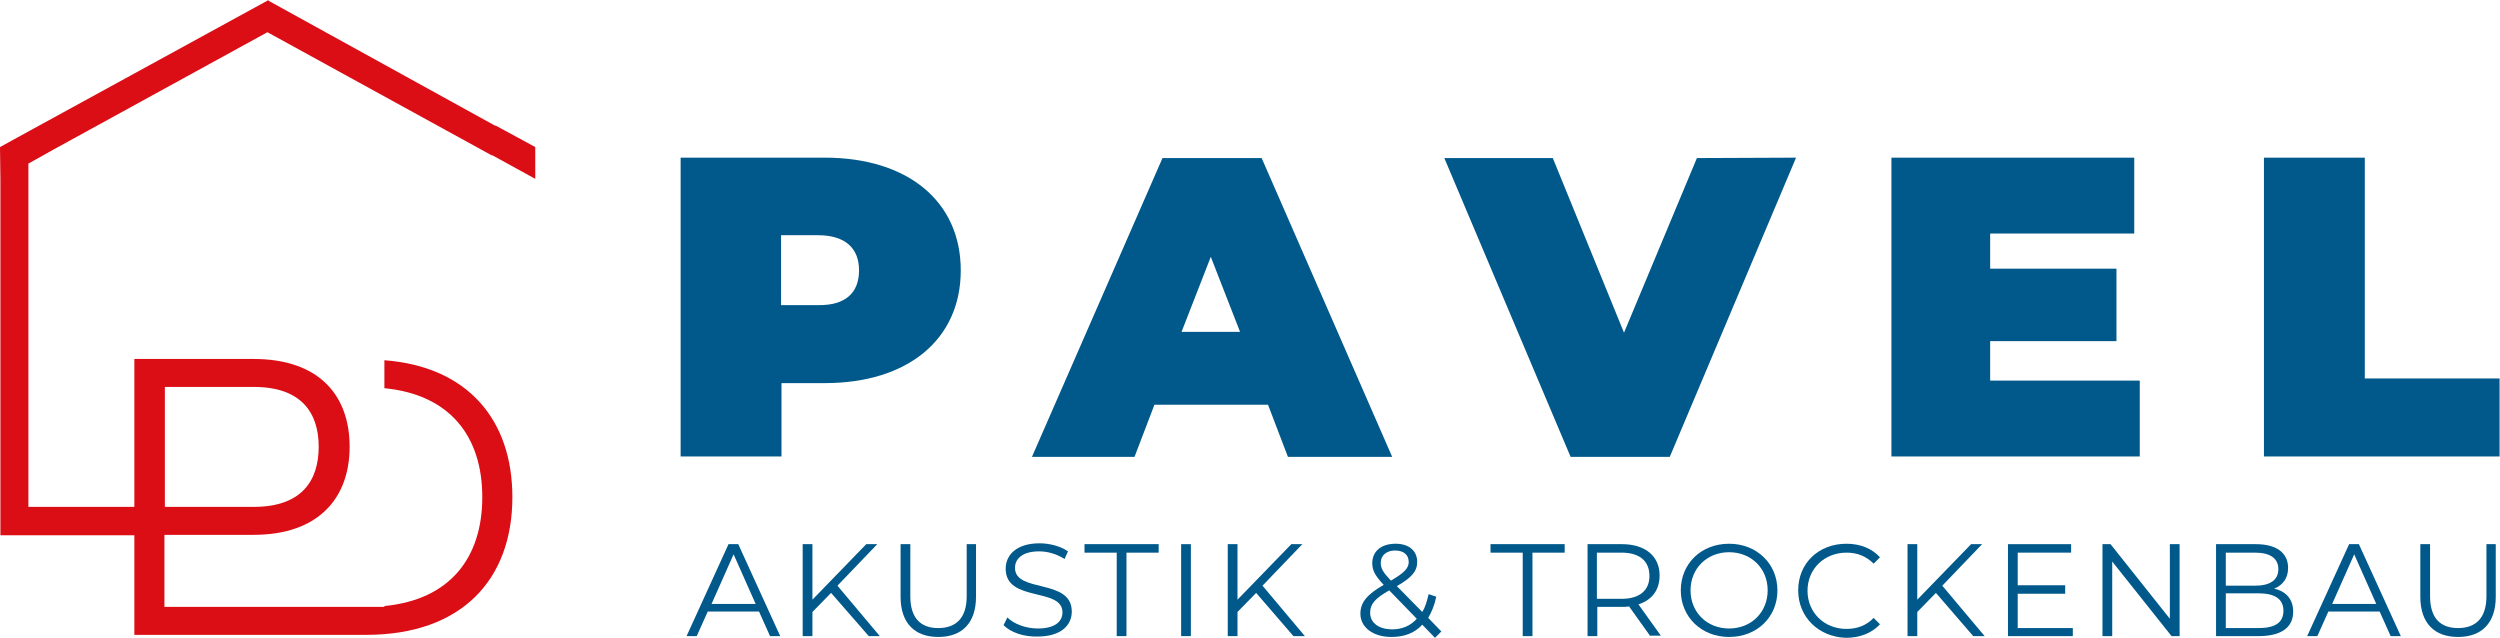 <?xml version="1.0" encoding="utf-8"?>
<!-- Generator: Adobe Illustrator 27.9.0, SVG Export Plug-In . SVG Version: 6.00 Build 0)  -->
<svg version="1.1" id="Ebene_1" xmlns="http://www.w3.org/2000/svg" xmlns:xlink="http://www.w3.org/1999/xlink" x="0px" y="0px"
	 viewBox="0 0 589.9 150.5" style="enable-background:new 0 0 589.9 150.5;" xml:space="preserve">
<style type="text/css">
	.st0{fill:#DB0D15;}
	.st1{fill:#00598A;}
</style>
<path class="st0" d="M12.6,35.3L63.1,7.6l53,29.1v-0.1l10.2,5.6v-7.5l-9.4-5.1v0.1L63.4,0.2L63.3,0l-0.1,0.1l0,0l0,0L7.1,30.8
	L0,34.7l0.1,7.5v77.5l0,0v6.6l0,0h6.6h25v23.5l0,0l0,0H71l0,0h15.4c22.5,0,34.5-13,34.5-32.5c0-18.2-10.5-30.8-30.2-32.3v6.6
	c15.5,1.5,23.1,11.4,23.1,25.7s-7.6,24.2-23.1,25.7v0.2h-4.3H71h-0.7h-7.2H38.8v-17h9l0,0h12c15.6,0,22.7-8.9,22.7-20.8
	s-7-20.7-22.7-20.7H31.7v34.9h-25v-81L12.6,35.3z M38.8,91.3h21.1c11.2,0,15.3,6.1,15.3,14.1c0,8.1-4.1,14.2-15.3,14.2h-12h-9V91.3
	H38.8z"/>
<g>
	<g>
		<g>
			<g>
				<path class="st1" d="M226.7,63.8c0,16.3-12.5,26.6-32.1,26.6h-10.2v17.3h-23.8V37.2h34C214.2,37.2,226.7,47.5,226.7,63.8z
					 M202.7,63.8c0-5.1-3.1-8.3-9.7-8.3h-8.7V72h8.7C199.6,72.1,202.7,69,202.7,63.8z"/>
				<path class="st1" d="M299.2,95.5h-26.8l-4.7,12.3h-24.2l30.8-70.5h23.4l30.8,70.5h-24.6L299.2,95.5z M292.6,78.3l-6.9-17.7
					l-6.9,17.7H292.6z"/>
				<path class="st1" d="M423.8,37.2L394,107.8h-23.4l-29.8-70.5h25.6l16.8,41.2l17.2-41.2L423.8,37.2L423.8,37.2z"/>
				<path class="st1" d="M504.9,89.8v17.9h-58.6V37.2h57.3v17.9h-34v8.3h29.8v17.1h-29.8v9.3H504.9z"/>
				<path class="st1" d="M534.2,37.2H558v52.1h31.8v18.4h-55.6V37.2z"/>
			</g>
		</g>
		<g>
			<g>
				<path class="st1" d="M179.1,144.3H167l-2.6,5.8H162l9.9-21.7h2.3l9.9,21.7h-2.4L179.1,144.3z M178.3,142.5l-5.2-11.7l-5.2,11.7
					H178.3z"/>
				<path class="st1" d="M196.1,139.9l-4.4,4.5v5.7h-2.3v-21.7h2.3v13.1l12.7-13.1h2.6l-9.4,9.8l10,11.9H205L196.1,139.9z"/>
				<path class="st1" d="M212.5,140.8v-12.4h2.3v12.3c0,5.1,2.4,7.5,6.6,7.5c4.2,0,6.7-2.4,6.7-7.5v-12.3h2.2v12.4
					c0,6.2-3.3,9.5-8.9,9.5C215.9,150.3,212.5,147.1,212.5,140.8z"/>
				<path class="st1" d="M236.8,147.5l0.9-1.8c1.5,1.5,4.3,2.6,7.2,2.6c4.1,0,5.8-1.7,5.8-3.8c0-6-13.4-2.3-13.4-10.3
					c0-3.2,2.5-6,8-6c2.4,0,5,0.7,6.7,1.9l-0.8,1.8c-1.9-1.2-4-1.8-6-1.8c-4,0-5.7,1.8-5.7,3.9c0,6,13.4,2.4,13.4,10.3
					c0,3.2-2.5,5.9-8.1,5.9C241.6,150.3,238.4,149.2,236.8,147.5z"/>
				<path class="st1" d="M263.5,130.4h-7.6v-2h17.5v2h-7.6v19.7h-2.3V130.4z"/>
				<path class="st1" d="M278.7,128.4h2.3v21.7h-2.3V128.4z"/>
				<path class="st1" d="M296.4,139.9l-4.4,4.5v5.7h-2.3v-21.7h2.3v13.1l12.7-13.1h2.6l-9.4,9.8l10,11.9h-2.7L296.4,139.9z"/>
				<path class="st1" d="M338.6,150.5l-3-3.1c-1.8,2-4.3,2.9-7.3,2.9c-4.2,0-7.3-2.2-7.3-5.5c0-2.6,1.5-4.5,5.5-6.8
					c-2.1-2.2-2.7-3.5-2.7-5.1c0-2.8,2.1-4.6,5.5-4.6c3.1,0,5.1,1.6,5.1,4.3c0,2.2-1.3,3.7-4.8,5.7l6,6.1c0.7-1.1,1.1-2.5,1.5-4.2
					l1.8,0.6c-0.4,2-1.1,3.6-1.9,5l3.1,3.2L338.6,150.5z M334.3,146l-6.5-6.7c-3.5,2-4.5,3.3-4.5,5.3c0,2.4,2.1,3.9,5.2,3.9
					C330.8,148.5,332.8,147.7,334.3,146z M325.8,132.8c0,1.3,0.5,2.2,2.4,4.2c3.1-1.8,4.2-2.9,4.2-4.4c0-1.6-1.1-2.7-3.2-2.7
					C327.1,129.9,325.8,131.1,325.8,132.8z"/>
				<path class="st1" d="M359.3,130.4h-7.6v-2h17.5v2h-7.6v19.7h-2.3V130.4z"/>
				<path class="st1" d="M389.4,150.1l-5-7c-0.6,0.1-1.1,0.1-1.7,0.1h-5.8v6.9h-2.3v-21.7h8.1c5.5,0,8.9,2.8,8.9,7.4
					c0,3.4-1.8,5.8-5,6.8l5.3,7.4h-2.5V150.1z M389.2,135.9c0-3.5-2.3-5.5-6.6-5.5h-5.8v10.9h5.8
					C386.9,141.3,389.2,139.3,389.2,135.9z"/>
				<path class="st1" d="M396.6,139.3c0-6.3,4.8-11,11.4-11c6.5,0,11.4,4.7,11.4,11c0,6.4-4.9,11-11.4,11S396.6,145.6,396.6,139.3z
					 M417.1,139.3c0-5.2-3.9-9-9.1-9s-9.1,3.8-9.1,9s3.9,9,9.1,9C413.3,148.3,417.1,144.4,417.1,139.3z"/>
				<path class="st1" d="M424.3,139.3c0-6.4,4.8-11,11.4-11c3.2,0,6,1.1,7.9,3.2l-1.5,1.5c-1.8-1.8-3.9-2.6-6.4-2.6
					c-5.2,0-9.2,3.8-9.2,9c0,5.1,3.9,9,9.2,9c2.5,0,4.7-0.8,6.4-2.6l1.5,1.5c-1.9,2.1-4.8,3.2-8,3.2
					C429.1,150.3,424.3,145.6,424.3,139.3z"/>
				<path class="st1" d="M456.8,139.9l-4.4,4.5v5.7h-2.3v-21.7h2.3v13.1l12.7-13.1h2.6l-9.4,9.8l10,11.9h-2.7L456.8,139.9z"/>
				<path class="st1" d="M489.1,148.1v2h-15.3v-21.7h14.9v2h-12.6v7.7h11.2v2h-11.2v8.1h13V148.1z"/>
				<path class="st1" d="M514.3,128.4v21.7h-1.9l-14-17.6v17.6h-2.3v-21.7h1.9l14,17.6v-17.6H514.3z"/>
				<path class="st1" d="M541.1,144.3c0,3.7-2.7,5.8-8.2,5.8h-10v-21.7h9.4c4.8,0,7.6,2,7.6,5.6c0,2.5-1.3,4.1-3.3,4.9
					C539.4,139.5,541.1,141.4,541.1,144.3z M525.2,130.3v7.9h6.9c3.5,0,5.5-1.3,5.5-3.9c0-2.6-2-3.9-5.5-3.9h-6.9V130.3z
					 M538.8,144.1c0-2.8-2.1-4.1-5.9-4.1h-7.7v8.2h7.7C536.7,148.2,538.8,147,538.8,144.1z"/>
				<path class="st1" d="M561.5,144.3h-12.1l-2.6,5.8h-2.4l9.9-21.7h2.3l9.9,21.7h-2.4L561.5,144.3z M560.7,142.5l-5.2-11.7
					l-5.2,11.7H560.7z"/>
				<path class="st1" d="M571.1,140.8v-12.4h2.3v12.3c0,5.1,2.4,7.5,6.6,7.5c4.2,0,6.7-2.4,6.7-7.5v-12.3h2.2v12.4
					c0,6.2-3.3,9.5-8.9,9.5C574.5,150.3,571.1,147.1,571.1,140.8z"/>
			</g>
		</g>
	</g>
</g>
</svg>

